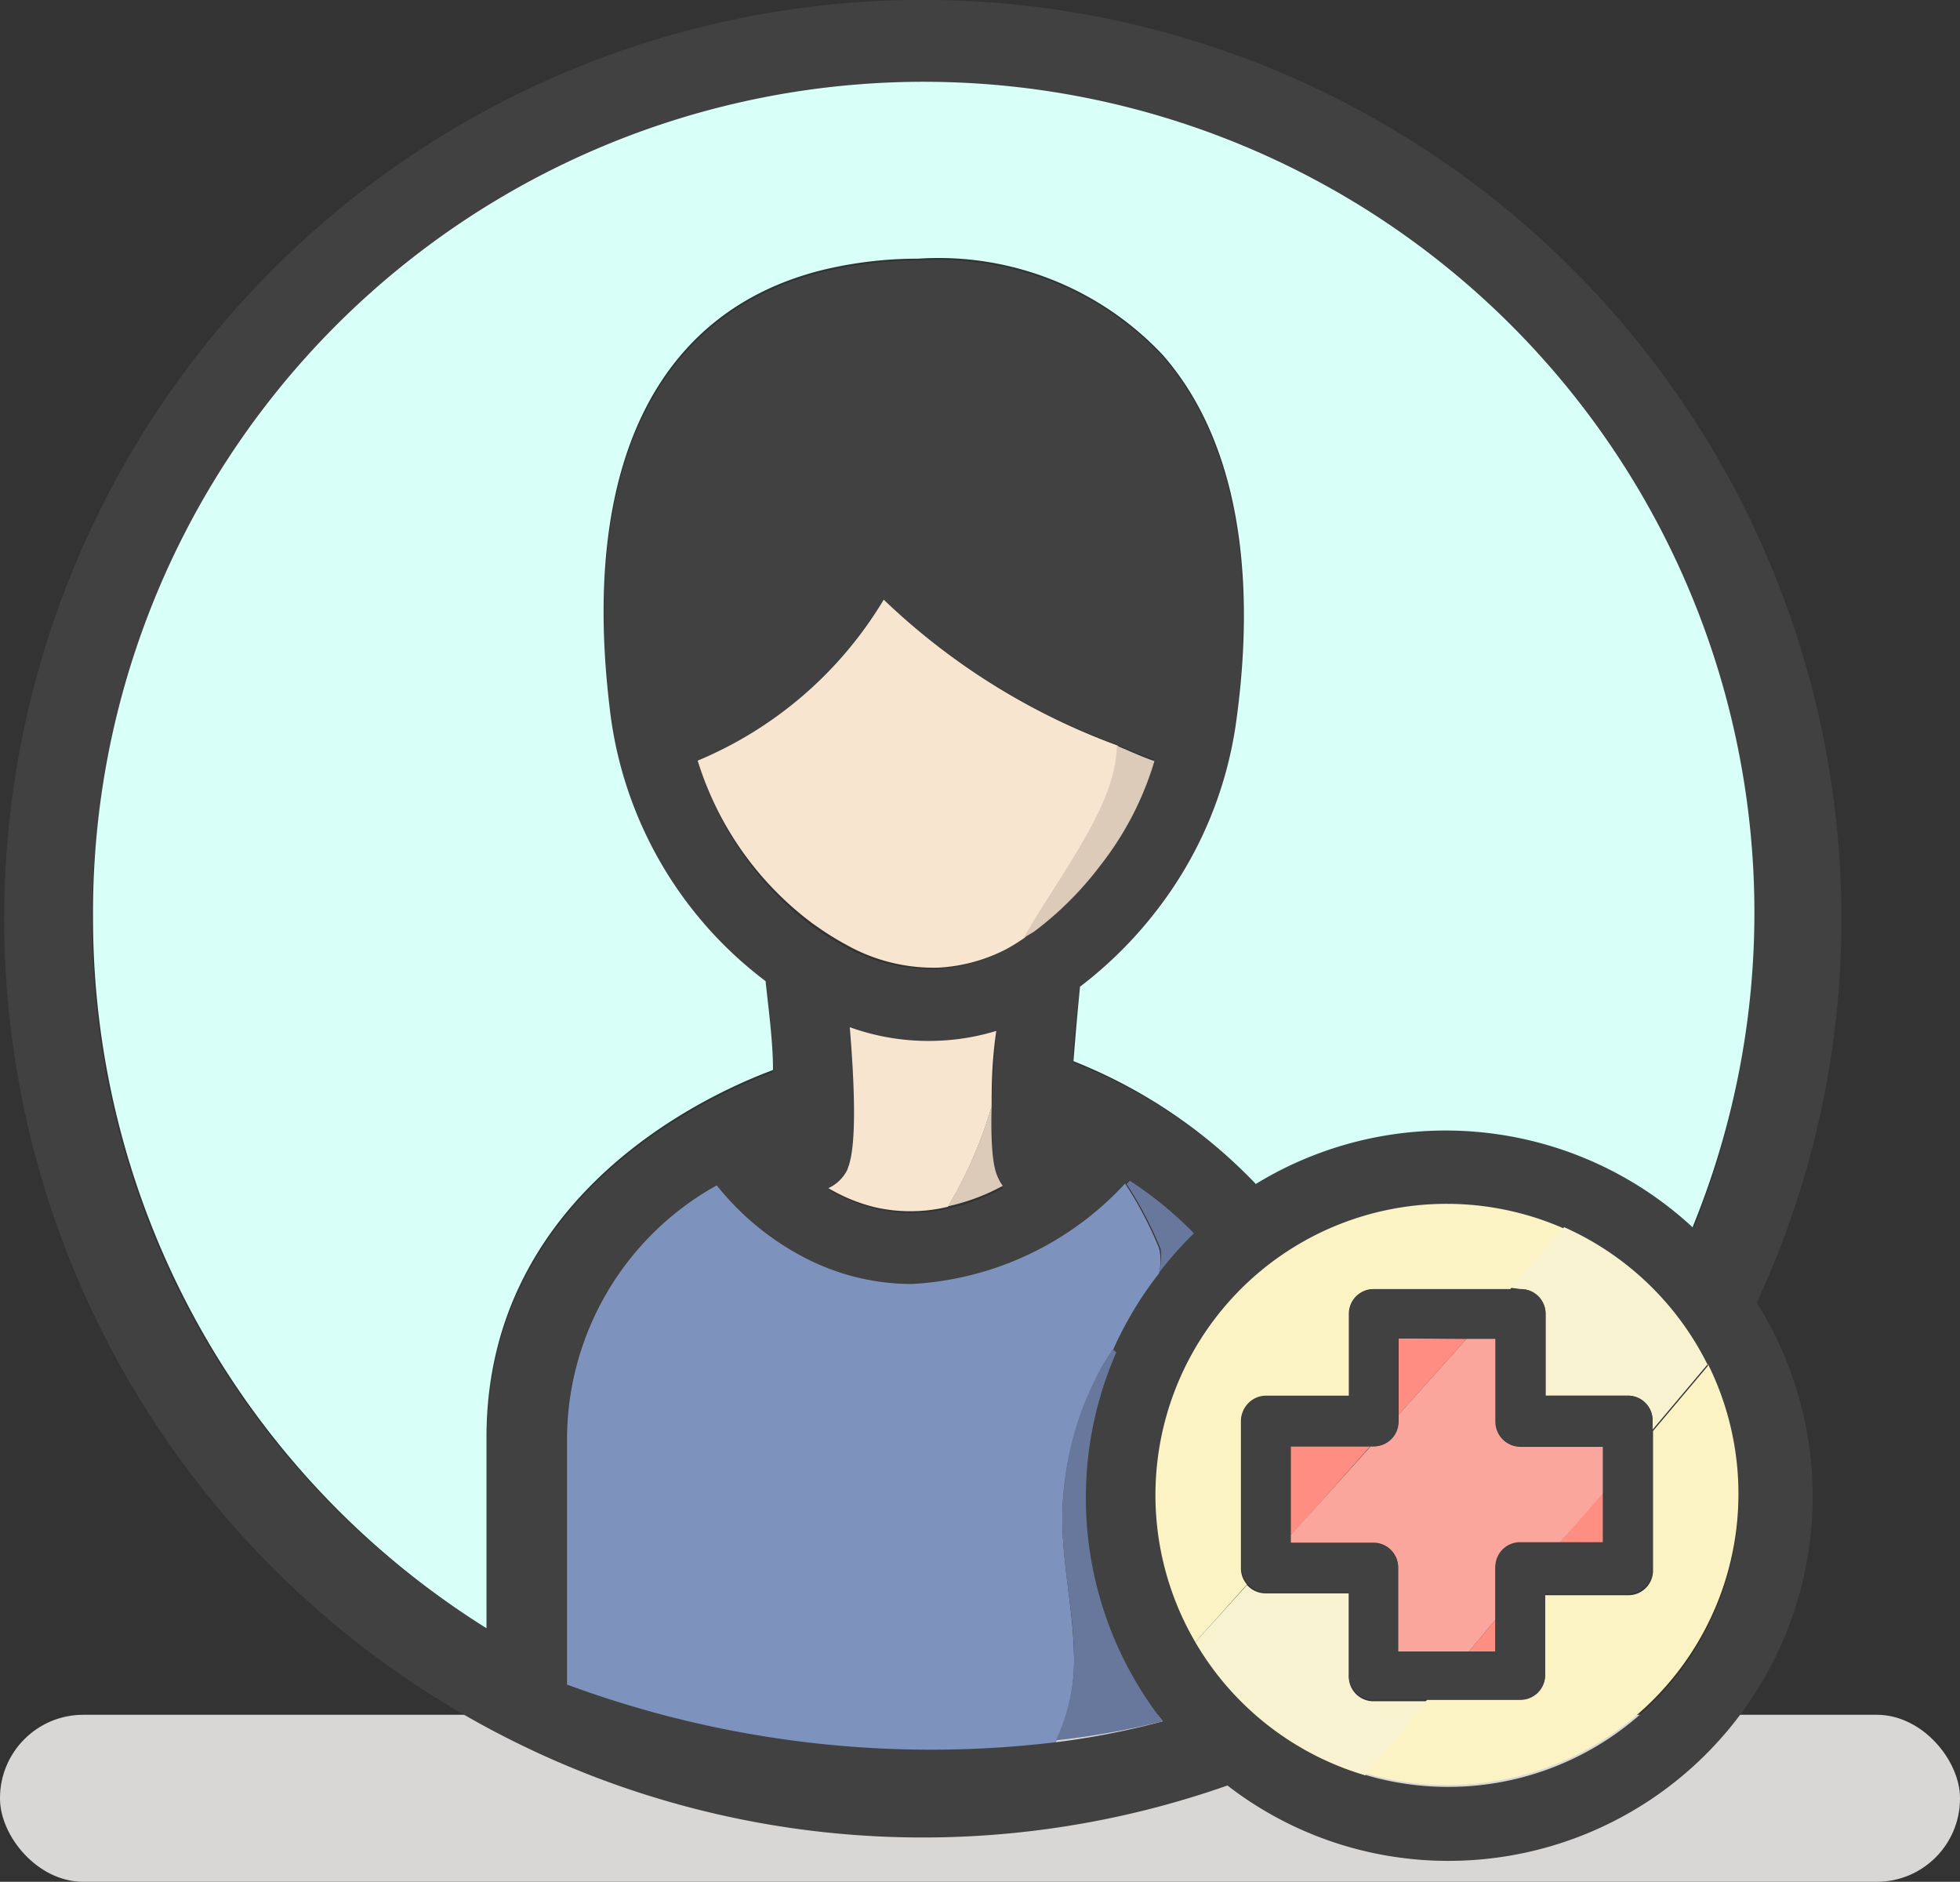 <svg xmlns="http://www.w3.org/2000/svg" viewBox="0 0 42.14 40.45"><rect x="0" y="0" width="42.14" height="40.45" fill="#333333" stroke="none"/><defs><style>.cls-1{fill:#d9d6d6;}.cls-2{fill:#414141;}.cls-3{fill:#f7e5cf;}.cls-4{fill:#d9fff9;}.cls-5{fill:#7d92bd;}.cls-6{fill:#fcf3c5;}.cls-7{fill:#fe8e82;}.cls-8{fill:#68789c;}.cls-9{fill:#dbcbb8;}.cls-10{fill:#f2f2f2;opacity:0.25;}</style></defs><title>member-registered</title><g id="レイヤー_2" data-name="レイヤー 2"><g id="Coloured"><rect class="cls-1" y="36.86" width="42.14" height="3.59" rx="1.79" ry="1.79"/><path class="cls-2" d="M39.59,19.75a19.75,19.75,0,1,0-13.2,18.63A7.75,7.75,0,0,0,31.11,40a7.83,7.83,0,0,0,6.66-12A19.53,19.53,0,0,0,39.59,19.75ZM31.11,38.41a6.25,6.25,0,1,1,6.27-6.27A6.24,6.24,0,0,1,31.11,38.41Zm-8.41-1a22.57,22.57,0,0,1-10.52-1.23V30.89a6.25,6.25,0,0,1,3.22-5.4,5.88,5.88,0,0,0,1.92,1.57,5,5,0,0,0,2.27.55,6.72,6.72,0,0,0,4.61-2.16l.07-.07a8.11,8.11,0,0,1,1.38,1.13A7.82,7.82,0,0,0,25,37,16.83,16.83,0,0,1,22.7,37.45ZM10.46,35A17.86,17.86,0,1,1,37.7,19.75a17.71,17.71,0,0,1-1.28,6.63A7.82,7.82,0,0,0,27,25.45a11.07,11.07,0,0,0-3.93-2.61c0-.53.09-1.09.14-1.6v0a8.83,8.83,0,0,0,1.64-1.63,8.52,8.52,0,0,0,1.73-4.16c.31-2.37.29-5.64-1.59-7.79a6.62,6.62,0,0,0-5.24-2.06,8.75,8.75,0,0,0-2,.23c-3.62.87-5.26,4.22-4.63,9.44a8.55,8.55,0,0,0,3.35,5.86c.07.65.13,1.33.16,1.91-1.37.51-6.16,2.65-6.16,7.88Zm7.76-9.82c.08-.16.27-.53.05-3.06a5,5,0,0,0,1.93.29,4.93,4.93,0,0,0,1.22-.21c-.06.68-.09,1.21-.1,1.63,0,1.2.08,1.44.15,1.56a.88.88,0,0,0,.09.15,4.42,4.42,0,0,1-1.18.44,3.43,3.43,0,0,1-1.57,0,3.7,3.7,0,0,1-1-.41A.85.85,0,0,0,18.23,25.14Zm3.77-5a4.25,4.25,0,0,1-.4.25,3.58,3.58,0,0,1-1.46.4,3.83,3.83,0,0,1-2-.5,6,6,0,0,1-.61-.38l-.1-.07A6.9,6.9,0,0,1,15,16.35,8.46,8.46,0,0,0,19,12.89,14.46,14.46,0,0,0,24,16c.27.11.53.23.81.33a6.74,6.74,0,0,1-1.16,2.24A7.19,7.19,0,0,1,22.22,20Z"/><path class="cls-3" d="M19,12.89A8.46,8.46,0,0,1,15,16.35a6.9,6.9,0,0,0,2.47,3.5l.1.07a6,6,0,0,0,.61.38,3.83,3.83,0,0,0,2,.5,3.58,3.58,0,0,0,1.46-.4,4.25,4.25,0,0,0,.4-.25c.76-1.33,2-2.85,2-4.12A14.46,14.46,0,0,1,19,12.89Z"/><path class="cls-4" d="M16.62,23c0-.58-.09-1.26-.16-1.91a8.55,8.55,0,0,1-3.35-5.86c-.63-5.21,1-8.57,4.63-9.44a8.75,8.75,0,0,1,2-.23A6.62,6.62,0,0,1,25,7.63c1.88,2.15,1.91,5.42,1.59,7.79a8.52,8.52,0,0,1-1.73,4.16,8.83,8.83,0,0,1-1.64,1.63v0c-.05.51-.1,1.07-.14,1.6A11.07,11.07,0,0,1,27,25.45a7.82,7.82,0,0,1,9.39.93A17.86,17.86,0,1,0,2,19.75,18,18,0,0,0,10.46,35V30.89C10.46,25.65,15.25,23.51,16.62,23Z"/><path class="cls-5" d="M22.84,32.69a6.74,6.74,0,0,1,.91-3.38l.17-.27a7.87,7.87,0,0,1,1-1.67,1.15,1.15,0,0,0,0-.54,8.08,8.08,0,0,0-.73-1.39A6.72,6.72,0,0,1,19.6,27.6a5,5,0,0,1-2.27-.55,5.88,5.88,0,0,1-1.92-1.57,6.25,6.25,0,0,0-3.22,5.4v5.33A22.57,22.57,0,0,0,22.7,37.45a4.09,4.09,0,0,0,.39-1.9C23.07,34.59,22.85,33.65,22.84,32.69Z"/><path class="cls-3" d="M20.38,25.94a9.2,9.2,0,0,0,.94-2.15c0-.42,0-.94.1-1.63a4.93,4.93,0,0,1-1.22.21,5,5,0,0,1-1.93-.29c.21,2.52,0,2.9-.05,3.06a.85.85,0,0,1-.41.4,3.7,3.7,0,0,0,1,.41A3.43,3.43,0,0,0,20.38,25.94Z"/><path class="cls-6" d="M26.68,33.71V30.55a.53.53,0,0,1,.53-.53H29V28.24a.53.53,0,0,1,.53-.53h2.94l1.16-1.3A6.26,6.26,0,0,0,25.7,35.3l1.11-1.24A.53.53,0,0,1,26.68,33.71Z"/><path class="cls-6" d="M36.72,29.36l-1.18,1.4v3a.53.53,0,0,1-.53.53H33.22V36a.53.53,0,0,1-.53.53h-2l-1.33,1.59a6.26,6.26,0,0,0,7.36-8.8Z"/><polygon class="cls-7" points="30.07 28.77 30.07 30.41 31.53 28.78 30.07 28.77"/><polygon class="cls-7" points="27.75 31.09 27.75 33.01 29.46 31.09 27.75 31.09"/><polygon class="cls-7" points="34.47 33.19 34.47 32.04 33.51 33.19 34.47 33.19"/><polygon class="cls-7" points="32.15 35.5 32.15 34.82 31.58 35.5 32.15 35.5"/><path class="cls-8" d="M24.91,27.37a7.82,7.82,0,0,1,.76-.86,8.11,8.11,0,0,0-1.38-1.13l-.07.07a8.08,8.08,0,0,1,.73,1.39A1.15,1.15,0,0,1,24.91,27.37Z"/><path class="cls-8" d="M23.92,29l-.17.27a6.74,6.74,0,0,0-.91,3.38c0,1,.23,1.9.25,2.86a4.09,4.09,0,0,1-.39,1.9A16.83,16.83,0,0,0,25,37a7.8,7.8,0,0,1-1-7.93Z"/><path class="cls-9" d="M23.66,18.6a6.74,6.74,0,0,0,1.16-2.24c-.29-.1-.54-.22-.81-.33,0,1.27-1.25,2.8-2,4.13l.23-.14A7.19,7.19,0,0,0,23.66,18.6Z"/><path class="cls-9" d="M21.56,25.49a.88.88,0,0,1-.09-.15c-.06-.12-.18-.37-.15-1.56a9.2,9.2,0,0,1-.94,2.15A4.42,4.42,0,0,0,21.56,25.49Z"/><path class="cls-6" d="M32.7,27.71a.53.53,0,0,1,.53.54V30H35a.53.53,0,0,1,.53.54v.19l1.18-1.4a6.3,6.3,0,0,0-3.08-2.95l-1.16,1.3Z"/><path class="cls-10" d="M32.7,27.71a.53.53,0,0,1,.53.54V30H35a.53.53,0,0,1,.53.54v.19l1.18-1.4a6.3,6.3,0,0,0-3.08-2.95l-1.16,1.3Z"/><path class="cls-6" d="M29.52,36.57A.53.53,0,0,1,29,36V34.25H27.21a.53.53,0,0,1-.4-.18L25.7,35.3a6.29,6.29,0,0,0,3.65,2.86l1.33-1.59Z"/><path class="cls-10" d="M29.52,36.57A.53.53,0,0,1,29,36V34.25H27.21a.53.53,0,0,1-.4-.18L25.7,35.3a6.29,6.29,0,0,0,3.65,2.86l1.33-1.59Z"/><path class="cls-7" d="M32.16,30.56V28.78h-.63l-1.46,1.63v.15a.53.53,0,0,1-.53.53h-.07L27.75,33v.16h1.78a.53.53,0,0,1,.53.54V35.5h1.52l.57-.68v-1.1a.53.53,0,0,1,.53-.53h.83l1-1.15V31.1H32.69A.53.53,0,0,1,32.16,30.56Z"/><path class="cls-10" d="M32.16,30.56V28.78h-.63l-1.46,1.63v.15a.53.53,0,0,1-.53.53h-.07L27.75,33v.16h1.78a.53.53,0,0,1,.53.54V35.5h1.52l.57-.68v-1.1a.53.53,0,0,1,.53-.53h.83l1-1.15V31.1H32.69A.53.53,0,0,1,32.16,30.56Z"/><path class="cls-2" d="M35,30H33.23V28.25a.53.53,0,0,0-.53-.54H29.54a.53.53,0,0,0-.53.53V30H27.22a.53.53,0,0,0-.53.53v3.16a.55.55,0,0,0,.53.54H29V36a.53.53,0,0,0,.53.54h3.16a.53.53,0,0,0,.53-.53V34.26H35a.53.53,0,0,0,.53-.53V30.57A.53.53,0,0,0,35,30Zm-.54,2v1.15H32.68a.53.53,0,0,0-.53.53V35.5H30.06V33.71a.53.53,0,0,0-.53-.54H27.75V31.09h1.78a.53.53,0,0,0,.53-.53V28.77h2.09v1.78a.53.53,0,0,0,.53.54h1.78Z"/></g></g></svg>